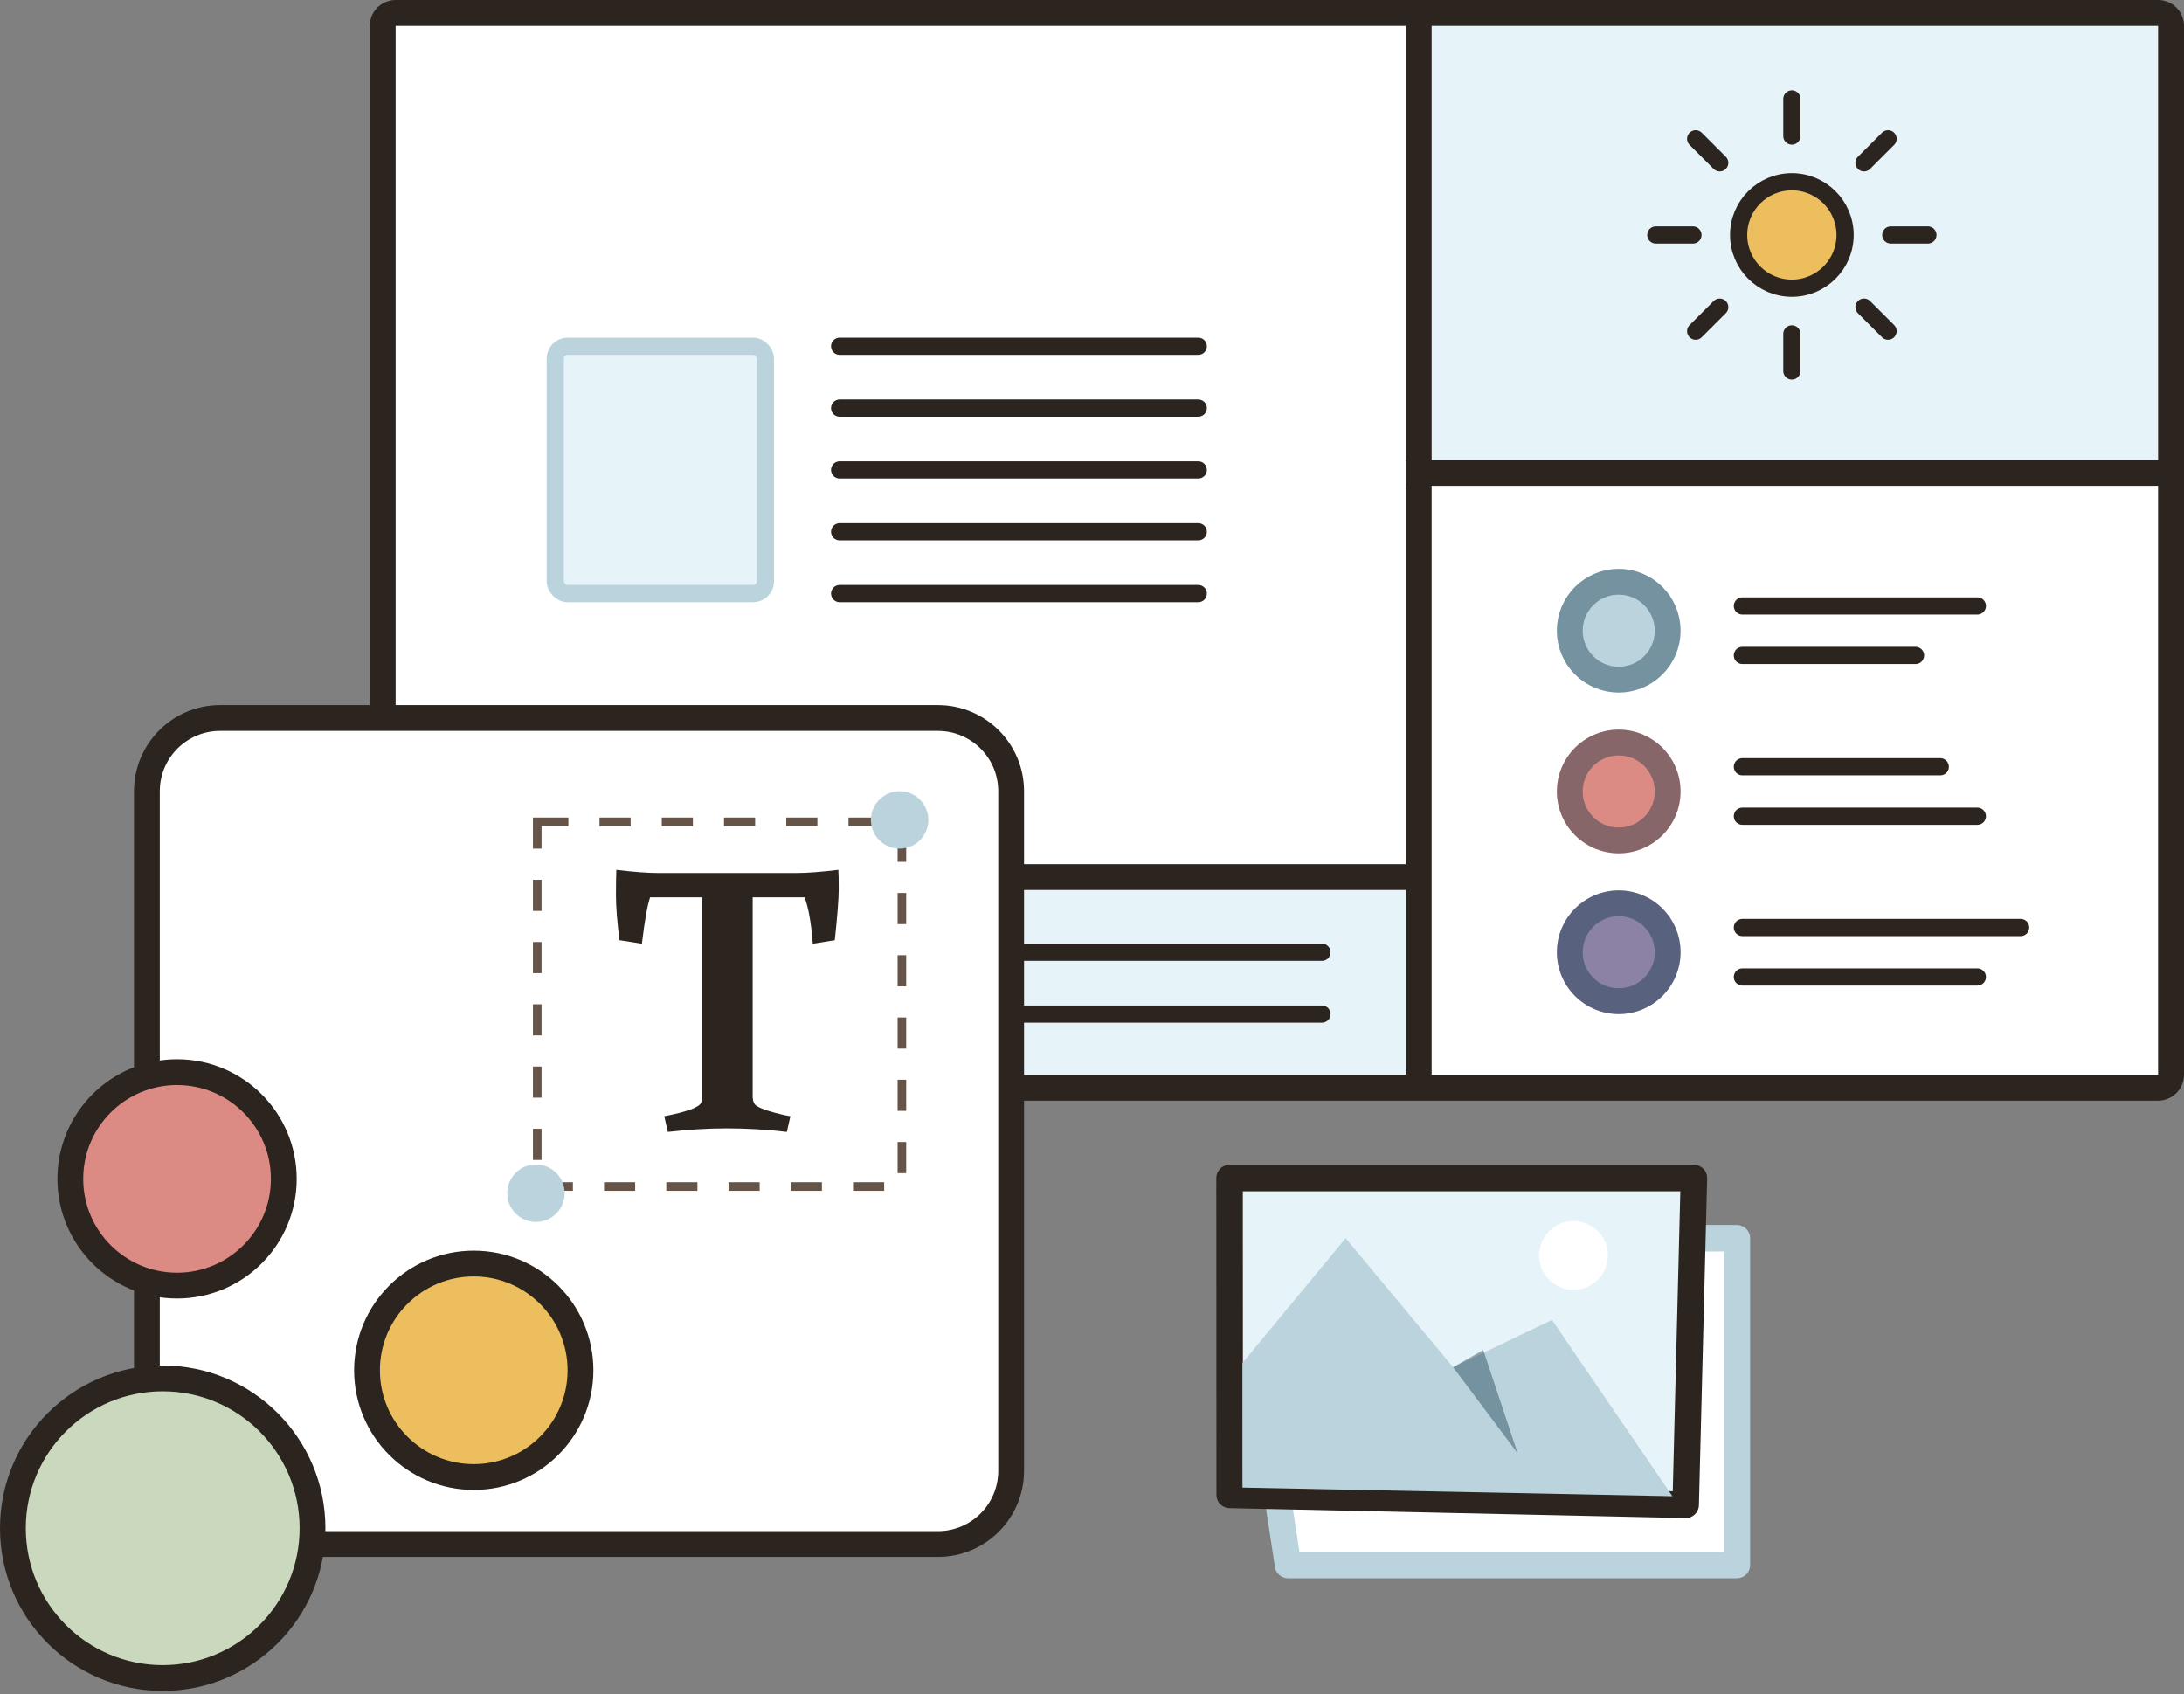<svg width="254" height="197" viewBox="0 0 254 197" fill="none" xmlns="http://www.w3.org/2000/svg">
<rect x="0" y="0" width="254" height="197" fill="#808080" stroke="none"/>
<rect x="46" y="3" width="119" height="99" fill="white"/>
<rect x="165" y="3" width="86" height="51" fill="#E6F3F9"/>
<rect x="44" y="102" width="121" height="23" fill="#E6F3F9"/>
<rect x="165" y="56" width="86" height="69" fill="white"/>
<path d="M44 102L164 102" stroke="#2C241E" stroke-width="3" stroke-linecap="square"/>
<path d="M165 55L251 55" stroke="#2C241E" stroke-width="3" stroke-linecap="square"/>
<path d="M202.641 70.472H229.966" stroke="#2C241E" stroke-width="2" stroke-linecap="round"/>
<path d="M202.641 76.225H222.775" stroke="#2C241E" stroke-width="2" stroke-linecap="round"/>
<path d="M202.641 89.169H225.652" stroke="#2C241E" stroke-width="2" stroke-linecap="round"/>
<path d="M202.641 94.921H229.966" stroke="#2C241E" stroke-width="2" stroke-linecap="round"/>
<path d="M202.641 107.865H235" stroke="#2C241E" stroke-width="2" stroke-linecap="round"/>
<path d="M202.641 113.618H229.966" stroke="#2C241E" stroke-width="2" stroke-linecap="round"/>
<path d="M97.651 40.27H139.359" stroke="#2C241E" stroke-width="2" stroke-linecap="round"/>
<path d="M97.651 47.461H139.359" stroke="#2C241E" stroke-width="2" stroke-linecap="round"/>
<path d="M97.651 54.652H139.359" stroke="#2C241E" stroke-width="2" stroke-linecap="round"/>
<path d="M97.651 61.843H139.359" stroke="#2C241E" stroke-width="2" stroke-linecap="round"/>
<path d="M97.651 69.034H139.359" stroke="#2C241E" stroke-width="2" stroke-linecap="round"/>
<path d="M53.067 110.742H153.742" stroke="#2C241E" stroke-width="2" stroke-linecap="round"/>
<path d="M53.067 117.933H153.742" stroke="#2C241E" stroke-width="2" stroke-linecap="round"/>
<rect x="64.573" y="40.27" width="24.449" height="28.764" rx="1.438" fill="#E6F3F9" stroke="#BAD3DD" stroke-width="2"/>
<circle cx="208.393" cy="27.326" r="6.191" fill="#ECBE5D" stroke="#2C241E" stroke-width="2"/>
<path d="M208.394 11.506V15.82" stroke="#2C241E" stroke-width="2" stroke-linecap="round"/>
<path d="M208.394 38.831V43.146" stroke="#2C241E" stroke-width="2" stroke-linecap="round"/>
<path d="M224.214 27.326L219.899 27.326" stroke="#2C241E" stroke-width="2" stroke-linecap="round"/>
<path d="M196.888 27.326L192.573 27.326" stroke="#2C241E" stroke-width="2" stroke-linecap="round"/>
<path d="M219.58 38.512L216.783 35.716" stroke="#2C241E" stroke-width="2" stroke-linecap="round"/>
<path d="M200.003 18.936L197.206 16.139" stroke="#2C241E" stroke-width="2" stroke-linecap="round"/>
<path d="M197.206 38.512L200.003 35.716" stroke="#2C241E" stroke-width="2" stroke-linecap="round"/>
<path d="M216.783 18.936L219.58 16.139" stroke="#2C241E" stroke-width="2" stroke-linecap="round"/>
<circle cx="188.258" cy="73.348" r="7.191" fill="#BAD3DD"/>
<circle cx="188.258" cy="73.348" r="5.691" stroke="#0A3042" stroke-opacity="0.4" stroke-width="3"/>
<circle cx="188.258" cy="110.742" r="7.191" fill="#8C82A5"/>
<circle cx="188.258" cy="110.742" r="5.691" stroke="#0A3042" stroke-opacity="0.4" stroke-width="3"/>
<circle cx="188.258" cy="92.045" r="7.191" fill="#DB8A84"/>
<circle cx="188.258" cy="92.045" r="5.691" stroke="#0A3042" stroke-opacity="0.4" stroke-width="3"/>
<path d="M165 2L165 126" stroke="#2C241E" stroke-width="3" stroke-linecap="square"/>
<path d="M44.5 3C44.5 2.172 45.172 1.5 46 1.5H251C251.828 1.5 252.5 2.172 252.5 3V125C252.5 125.828 251.828 126.5 251 126.5H46C45.172 126.5 44.5 125.828 44.5 125V3Z" stroke="#2C241E" stroke-width="3"/>
<path d="M17.083 92.017C17.083 87.313 20.896 83.5 25.6 83.5H109.079C113.783 83.5 117.596 87.313 117.596 92.017V171.043C117.596 175.748 113.783 179.561 109.079 179.561H25.6C20.896 179.561 17.083 175.748 17.083 171.043V92.017Z" fill="white" stroke="#2C241E" stroke-width="3"/>
<circle cx="18.922" cy="177.722" r="17.422" fill="#CAD8BE" stroke="#2C241E" stroke-width="3"/>
<circle cx="20.591" cy="137.096" r="12.413" fill="#DB8A84" stroke="#2C241E" stroke-width="3"/>
<circle cx="55.096" cy="159.357" r="12.413" fill="#ECBE5D" stroke="#2C241E" stroke-width="3"/>
<path d="M91.511 131.637C89.166 131.363 86.851 131.226 84.566 131.226C82.312 131.226 80.012 131.363 77.666 131.637L77.255 129.81C79.784 129.322 81.2 128.82 81.505 128.302C81.596 128.149 81.642 127.875 81.642 127.479V104.358H75.61C75.306 105.181 74.986 106.978 74.651 109.75L72.046 109.339C71.772 107.176 71.635 105.44 71.635 104.13C71.635 102.79 71.65 101.8 71.681 101.16C73.722 101.404 75.336 101.525 76.524 101.525H92.654C93.842 101.525 95.456 101.404 97.497 101.16C97.528 101.525 97.543 102.272 97.543 103.399C97.543 104.495 97.391 106.476 97.086 109.339L94.527 109.75C94.344 107.313 94.025 105.516 93.568 104.358H87.536V127.479C87.536 128.088 87.719 128.485 88.085 128.667C88.663 129.002 89.699 129.337 91.192 129.673L91.923 129.81L91.511 131.637Z" fill="#2C241E"/>
<rect x="62.482" y="95.578" width="42.409" height="42.409" stroke="#655447" stroke-dasharray="3.62 3.62"/>
<circle cx="104.626" cy="95.356" r="3.339" fill="#BAD3DD"/>
<circle cx="62.33" cy="138.765" r="3.339" fill="#BAD3DD"/>
<path fill-rule="evenodd" clip-rule="evenodd" d="M202 144H144L149.8 182H202V144Z" fill="white" stroke="#BAD3DD" stroke-width="3.081" stroke-miterlimit="1.5" stroke-linecap="round" stroke-linejoin="round"/>
<path fill-rule="evenodd" clip-rule="evenodd" d="M197 137H143L143.014 173.846L196.045 175L197 137Z" fill="#E6F3F9" stroke="#2C241E" stroke-width="3.081" stroke-miterlimit="1.5" stroke-linecap="round" stroke-linejoin="round"/>
<path d="M156.5 144L144.5 158.5V173L194.5 174L180.5 153.5L169 159L156.5 144Z" fill="#BAD3DD"/>
<path d="M176.5 169L169 159L172.5 157L176.5 169Z" fill="#0A3042" fill-opacity="0.4"/>
<circle cx="183" cy="146" r="4" fill="white"/>
</svg>
